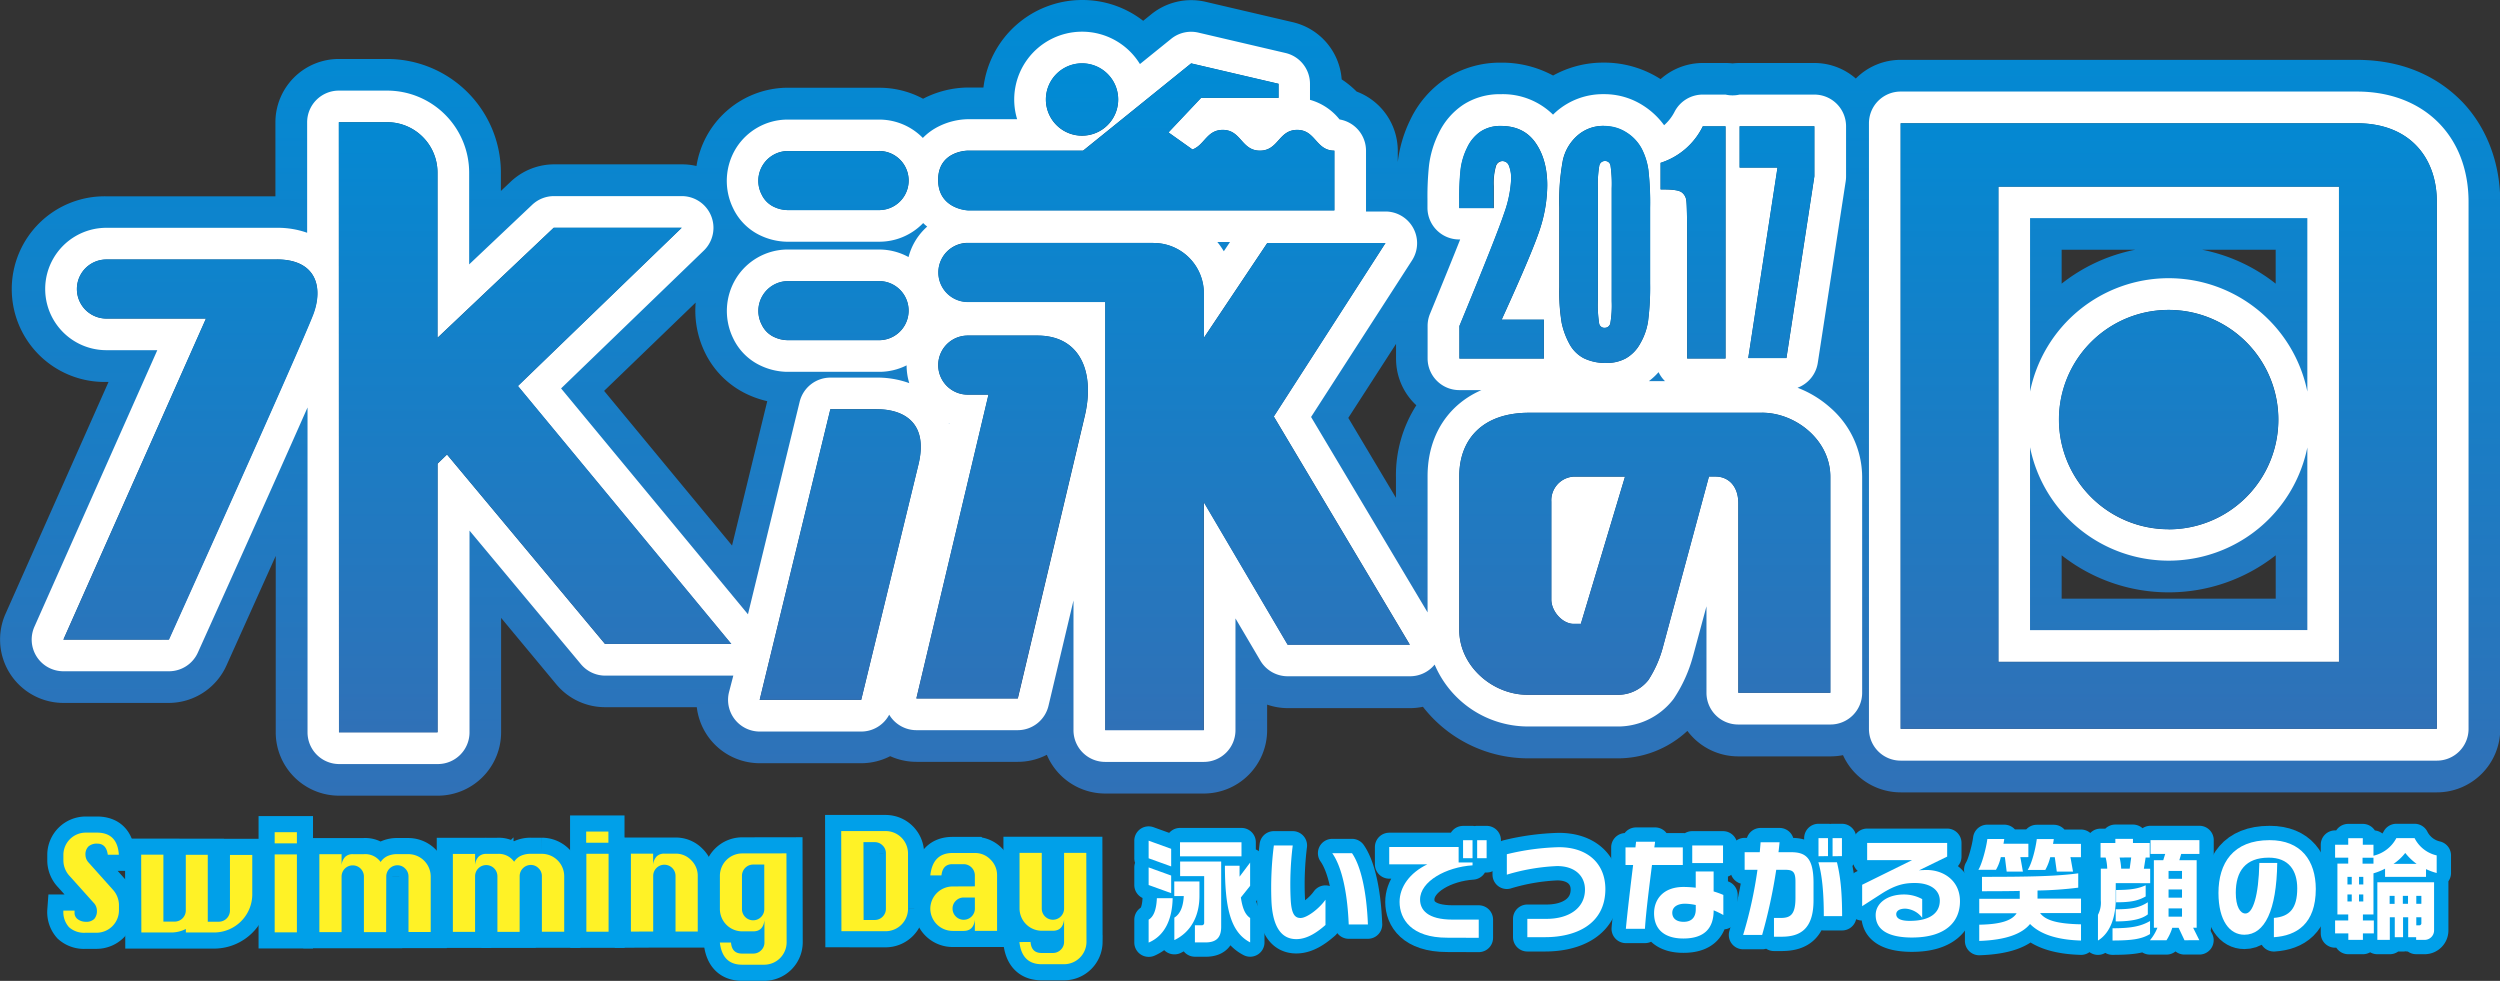 <svg xmlns="http://www.w3.org/2000/svg" xmlns:xlink="http://www.w3.org/1999/xlink" viewBox="0 0 709.93 278.54"><rect x="0" y="0" width="709.93" height="278.54" fill="#333333" stroke="none"/><defs><style>.cls-1{fill:url(#新規グラデーションスウォッチ_2);}.cls-2{fill:#fff;}.cls-3{fill:url(#新規グラデーションスウォッチ_2-2);}.cls-4,.cls-6{fill:none;stroke:#00a0e9;}.cls-4{stroke-width:9.15px;}.cls-5{fill:#fff226;}.cls-6{stroke-linecap:round;stroke-linejoin:round;stroke-width:8.14px;}</style><linearGradient id="新規グラデーションスウォッチ_2" x1="354.96" y1="225.93" x2="354.96" gradientUnits="userSpaceOnUse"><stop offset="0" stop-color="#3071b7"/><stop offset="1" stop-color="#008bd5"/></linearGradient><linearGradient id="新規グラデーションスウォッチ_2-2" x1="354.96" y1="207.96" x2="354.96" y2="17.96" xlink:href="#新規グラデーションスウォッチ_2"/></defs><title>logo01</title><g id="レイヤー_2" data-name="レイヤー 2"><g id="logo"><path class="cls-1" d="M307.27,18a10.27,10.27,0,1,1,0,20.54h0a10.27,10.27,0,1,1,0-20.54h0m31,0,24.8,5.79v4h-22l-9.26,9.81,6.81,4.84c3.42-1.24,4.07-5.55,8.6-5.56h0c5.28,0,5.28,5.89,10.56,5.89h0c5.28,0,5.28-5.89,10.57-5.89h0c5.28,0,5.29,5.89,10.57,5.89h0V59.72l-104.1,0s-8.42-.33-8.42-8.64,8.42-8.31,8.42-8.31h32.74L338.25,18M109.94,34.7A14.3,14.3,0,0,1,124.24,49V95.92l33-31.25h36.35l-46.55,44.95,60.59,73.24H171.8l-44.86-53.78-2.68,2.59,0,76.29h-28L96.22,34.7h13.72M669.26,35C684.44,35,692,44.91,692,57.34V206.95H539.73V35H669.26M567.49,187.92H664.2V53H567.49v135m-112-152.16a11.48,11.48,0,0,1,6.43,1.86,12.22,12.22,0,0,1,4.25,4.54,18.94,18.94,0,0,1,1.91,6,81.44,81.44,0,0,1,.5,10.73V80.56A75.19,75.19,0,0,1,468,91.29a18.08,18.08,0,0,1-2.24,6.29,10.64,10.64,0,0,1-4.11,4.21,11.27,11.27,0,0,1-5.38,1.28h0a14.12,14.12,0,0,1-6.51-1.34,9.81,9.81,0,0,1-4.14-4.18,21.68,21.68,0,0,1-2.19-6,54.67,54.67,0,0,1-.65-10V58.94a63.36,63.36,0,0,1,1-13.37A13.08,13.08,0,0,1,448,38.44a11.07,11.07,0,0,1,7.5-2.69h0m.2,57.34h0a1.59,1.59,0,0,0,1.6-1.36,29.74,29.74,0,0,0,.38-6.13V53.49a35.59,35.59,0,0,0-.34-6.47,1.53,1.53,0,0,0-1.58-1.3h0a1.61,1.61,0,0,0-1.61,1.38,30.83,30.83,0,0,0-.39,6.39V85.13a34.43,34.43,0,0,0,.37,6.81,1.52,1.52,0,0,0,1.58,1.16M426.2,35.76q6.51,0,9.85,4.78t3.34,12.11a40.65,40.65,0,0,1-1.88,11.77q-1.88,6.21-11.07,26.35h12v11.05h-24V92.59q10.68-25.87,12.69-32a33.28,33.28,0,0,0,2-9.59,9.73,9.73,0,0,0-.61-3.94,2,2,0,0,0-1.85-1.3h0a2,2,0,0,0-1.85,1.44,17.33,17.33,0,0,0-.61,5.73v6.17h-9.79V56.71a75.84,75.84,0,0,1,.38-8.59,19.27,19.27,0,0,1,1.86-6.19,11.24,11.24,0,0,1,3.87-4.61,10.17,10.17,0,0,1,5.71-1.56h0m89,.1V50.08l-7.93,51.6H496.45l8.31-54.09H494V35.86h21.22m-25.21,0,0,65.95H479.1V67.06c0-5-.08-9.15-.25-10.17a3.33,3.33,0,0,0-1.34-2.3q-1.09-.78-4.87-.78h-1.09V46.25a20.16,20.16,0,0,0,12-10.38H490m-240.35,7a8.39,8.39,0,1,1,0,16.78H223.77a9.37,9.37,0,0,1-4-.93,7.26,7.26,0,0,1-3.45-3.44,8.46,8.46,0,0,1,7.46-12.4h25.89M327.54,69a14.3,14.3,0,0,1,14.31,14.29V95.94l18-26.91h33.57l-31.7,49.23,38.63,64.8H365.67l-23.81-40.45,0,64.7h-28l0-121.57h-39a8.39,8.39,0,1,1,0-16.78h52.7m65.92.05h0M78.63,73.67c11,0,13.3,7.72,10.27,15.58-4.08,10.58-41,92.37-41,92.37H18L58.49,90.47H30.23a8.39,8.39,0,1,1,0-16.78l48.4,0h0m171,6.14a8.39,8.39,0,1,1,0,16.78H223.78a9.37,9.37,0,0,1-4-.93,7.26,7.26,0,0,1-3.45-3.44,8.46,8.46,0,0,1,7.46-12.4h25.89M615.85,88a31.15,31.15,0,1,1,0,62.31h0a31.15,31.15,0,1,1,0-62.31h0M294.6,95.29c12.3,0,16.36,10.58,13.45,22.91l-19,80.14H260.22l20.48-86.27h-5.89a8.39,8.39,0,1,1,0-16.78H294.6M248.9,116.2c7.94,0,14.77,4,11.91,15.7l-16.26,66.84H215.72l20.08-82.55h13.1m251.44,1c9.52,0,19.43,7.73,19.43,18.22l0,61.32H493.63s0-48.89,0-53.84-2.92-7.56-6.45-7.56h-1.89l-13.07,48.44a32.55,32.55,0,0,1-4.12,9.33,11,11,0,0,1-9,4.2H433.77c-10,0-19.38-8.22-19.39-18.42V135.29c0-10.5,6.57-18.07,19.82-18.08l66.14,0h0m-38.87,18.15H446.85a6.74,6.74,0,0,0-6.31,7.1v27.8c0,3.37,3.17,6.91,6.37,6.91h2l12.54-41.82M307.27,0h0a28.25,28.25,0,0,0-28,24.85h-4.41a28.42,28.42,0,0,0-12.14,2.89l-.59.3a26.2,26.2,0,0,0-12.43-3.12h-25.9l-.79,0a26.35,26.35,0,0,0-25.23,22.22,18,18,0,0,0-4.08-.47H157.3A18,18,0,0,0,145,51.62l-2.76,2.61V49a32.3,32.3,0,0,0-32.27-32.25H96.21a18,18,0,0,0-18,18v21l-48,0a26.36,26.36,0,1,0,0,52.71h.61L1.55,174.35A18,18,0,0,0,18,199.61h30A18,18,0,0,0,64.3,189c1.45-3.21,7.2-16,14-31.13l0,50.08a18,18,0,0,0,18,18h28a18,18,0,0,0,18-18V175.46L158,194.36a18,18,0,0,0,13.8,6.46h26.07a18,18,0,0,0,17.85,15.91h28.84a17.92,17.92,0,0,0,8.23-2,18,18,0,0,0,7.43,1.61H289a17.92,17.92,0,0,0,8.27-2,18,18,0,0,0,16.56,11h28a18,18,0,0,0,18-18v-7.25a18,18,0,0,0,5.82,1H400.4a18,18,0,0,0,3.67-.38,37.9,37.9,0,0,0,29.71,14.64H459a29,29,0,0,0,20.17-7.8,18,18,0,0,0,14.41,7.24H519.8a18,18,0,0,0,3.56-.35,18,18,0,0,0,16.38,10.57H692a18,18,0,0,0,18-18V57.34c0-10.89-3.73-20.88-10.51-28.12C694.2,23.65,684.74,17,669.26,17H539.73A17.91,17.91,0,0,0,527,22.3a17.9,17.9,0,0,0-11.79-4.41H494a18.16,18.16,0,0,0-2,.11,18,18,0,0,0-2-.11h-6.44a18,18,0,0,0-12,4.58,29.61,29.61,0,0,0-16.11-4.69h0a29.37,29.37,0,0,0-14.42,3.67,30.59,30.59,0,0,0-14.86-3.66h0a28.25,28.25,0,0,0-15.57,4.51A29,29,0,0,0,400.49,34,37.27,37.27,0,0,0,396.93,46l0,.25V42.77A18,18,0,0,0,385.24,26,26,26,0,0,0,381,22.54,18,18,0,0,0,367.14,6.31L342.34.51A18,18,0,0,0,327,4l-2.37,1.91A28.11,28.11,0,0,0,307.27,0ZM625.33,70.92h20.9v9.63a49,49,0,0,0-20.9-9.63Zm-39.88,0h20.91a49,49,0,0,0-20.91,9.63V70.92ZM171.55,111l26-25.08a27.21,27.21,0,0,0,2.55,14,25.25,25.25,0,0,0,12,12,27.83,27.83,0,0,0,5.78,2l-10,41L171.55,111Zm211.34,7.65,13.55-21v4.25a18,18,0,0,0,5.26,12.71l.5.48a36.82,36.82,0,0,0-5.79,20.28v6l-13.52-22.68ZM585.45,170V157.68a49.13,49.13,0,0,0,60.79,0V170Z"/><path class="cls-2" d="M307.27,18a10.27,10.27,0,1,1,0,20.54h0a10.27,10.27,0,1,1,0-20.54h0m31,0,24.8,5.79v4h-22l-9.26,9.81,6.81,4.84c3.42-1.24,4.07-5.55,8.6-5.56h0c5.28,0,5.28,5.89,10.56,5.89h0c5.28,0,5.28-5.89,10.57-5.89h0c5.28,0,5.28,5.89,10.57,5.89h0V59.72l-104.1,0s-8.42-.33-8.42-8.64,8.42-8.31,8.42-8.31h32.74L338.25,18M109.94,34.7A14.3,14.3,0,0,1,124.24,49V95.92l33-31.25h36.35l-46.55,44.95,60.59,73.24H171.8l-44.86-53.78-2.68,2.59,0,76.29h-28L96.22,34.7h13.72M669.26,35C684.44,35,692,44.91,692,57.34V206.95H539.73V35H669.26M567.49,187.92H664.2V53H567.49v135m-112-152.16a11.48,11.48,0,0,1,6.43,1.86,12.22,12.22,0,0,1,4.25,4.54,18.94,18.94,0,0,1,1.91,6,81.44,81.44,0,0,1,.5,10.73V80.56A75.21,75.21,0,0,1,468,91.29a18.08,18.08,0,0,1-2.24,6.29,10.64,10.64,0,0,1-4.11,4.21,11.27,11.27,0,0,1-5.38,1.28h0a14.12,14.12,0,0,1-6.51-1.34,9.81,9.81,0,0,1-4.14-4.18,21.68,21.68,0,0,1-2.19-6,54.68,54.68,0,0,1-.65-10V58.94a63.37,63.37,0,0,1,1-13.37A13.08,13.08,0,0,1,448,38.44a11.07,11.07,0,0,1,7.5-2.69h0m.2,57.34h0a1.59,1.59,0,0,0,1.6-1.36,29.73,29.73,0,0,0,.38-6.13V53.49a35.58,35.58,0,0,0-.34-6.47,1.53,1.53,0,0,0-1.58-1.3h0a1.61,1.61,0,0,0-1.61,1.38,30.83,30.83,0,0,0-.39,6.39V85.13a34.42,34.42,0,0,0,.37,6.81,1.52,1.52,0,0,0,1.58,1.16M426.2,35.76q6.51,0,9.85,4.78t3.34,12.11a40.65,40.65,0,0,1-1.88,11.77q-1.88,6.21-11.07,26.35h12v11.05h-24V92.59q10.68-25.87,12.69-32a33.28,33.28,0,0,0,2-9.59,9.73,9.73,0,0,0-.61-3.94,2,2,0,0,0-1.85-1.3h0a2,2,0,0,0-1.85,1.44,17.33,17.33,0,0,0-.61,5.73v6.17h-9.79V56.71a75.82,75.82,0,0,1,.38-8.59,19.27,19.27,0,0,1,1.86-6.19,11.23,11.23,0,0,1,3.87-4.61,10.17,10.17,0,0,1,5.71-1.56h0m89,.1V50.08l-7.93,51.6H496.45l8.31-54.09H494V35.86h21.22m-25.21,0,0,65.95H479.1V67.06c0-5-.08-9.15-.25-10.17a3.33,3.33,0,0,0-1.34-2.3q-1.09-.78-4.87-.78h-1.09V46.25a20.16,20.16,0,0,0,12-10.38H490m-240.35,7a8.39,8.39,0,1,1,0,16.78H223.77a9.37,9.37,0,0,1-4-.93,7.26,7.26,0,0,1-3.45-3.44,8.46,8.46,0,0,1,7.46-12.4h25.89M327.54,69a14.3,14.3,0,0,1,14.31,14.29V95.94l18-26.91h33.57l-31.7,49.23,38.63,64.8H365.67l-23.8-40.45,0,64.7h-28l0-121.57h-39a8.39,8.39,0,1,1,0-16.78h52.7m65.92.05h0M78.63,73.67c11,0,13.3,7.72,10.27,15.58-4.08,10.58-41,92.37-41,92.37H18L58.49,90.47H30.23a8.39,8.39,0,1,1,0-16.78l48.4,0h0m171,6.14a8.39,8.39,0,1,1,0,16.78H223.78a9.37,9.37,0,0,1-4-.93,7.26,7.26,0,0,1-3.45-3.44,8.46,8.46,0,0,1,7.46-12.4h25.89M615.85,88a31.15,31.15,0,1,1,0,62.31h0a31.15,31.15,0,1,1,0-62.31h0M294.6,95.29c12.3,0,16.36,10.58,13.45,22.91l-19,80.14H260.22l20.48-86.27h-5.89a8.39,8.39,0,1,1,0-16.78H294.6M248.9,116.2c7.94,0,14.77,4,11.92,15.7l-16.26,66.84H215.72l20.08-82.55h13.1m251.44,1c9.52,0,19.43,7.73,19.43,18.22l0,61.32H493.63s0-48.89,0-53.84-2.92-7.56-6.45-7.56h-1.89l-13.07,48.44a32.55,32.55,0,0,1-4.12,9.33,11,11,0,0,1-9,4.2H433.77c-10,0-19.38-8.22-19.39-18.42V135.29c0-10.5,6.56-18.07,19.82-18.08l66.14,0h0m-38.87,18.15H446.85a6.74,6.74,0,0,0-6.31,7.1v27.8c0,3.37,3.17,6.91,6.37,6.91h2l12.54-41.82M307.27,9h0a19.26,19.26,0,0,0-18.43,24.85h-14a19.41,19.41,0,0,0-8.18,2,16.67,16.67,0,0,0-4.6,3.32,17.33,17.33,0,0,0-12.39-5.21H223.31A17.3,17.3,0,0,0,209.07,42a17.71,17.71,0,0,0-.89,17.13,16.24,16.24,0,0,0,7.74,7.73,18.31,18.31,0,0,0,7.42,1.78h26.32a17.27,17.27,0,0,0,12.29-5.09l.21-.21q.55.56,1.14,1-.38.34-.74.7A17.27,17.27,0,0,0,258,73a17.28,17.28,0,0,0-8.36-2.14H223.31a17.3,17.3,0,0,0-14.22,8.08,17.71,17.71,0,0,0-.89,17.13,16.24,16.24,0,0,0,7.74,7.73,18.31,18.31,0,0,0,7.5,1.79h26.24a17.28,17.28,0,0,0,7.77-1.84,17.31,17.31,0,0,0,.76,5.05,26.54,26.54,0,0,0-9.3-1.57H235.8a9,9,0,0,0-8.72,6.86l-14.68,60.35-53.07-64.14,40.56-39.17a9,9,0,0,0-6.24-15.44H157.3a9,9,0,0,0-6.17,2.46l-17.9,16.93V49a23.31,23.31,0,0,0-23.29-23.27H96.22a9,9,0,0,0-9,9V66.1a25,25,0,0,0-8.61-1.41h0l-48.4,0a17.37,17.37,0,1,0,0,34.75H44.67L9.76,178A9,9,0,0,0,18,190.62h30a9,9,0,0,0,8.18-5.29c1.07-2.37,19.2-42.56,31.15-69.62l0,92.26a9,9,0,0,0,9,9h28a9,9,0,0,0,9-9l0-57.29,31.65,37.95a9,9,0,0,0,6.9,3.23h36.36L207,196.63a9,9,0,0,0,8.73,11.11h28.84a9,9,0,0,0,7.94-4.79,9,9,0,0,0,7.72,4.4H289a9,9,0,0,0,8.74-6.91l7.1-29.92v36.84a9,9,0,0,0,9,9h28a9,9,0,0,0,9-9V175.61l7.07,12a9,9,0,0,0,7.74,4.43H400.4a9,9,0,0,0,7-3.32,28.81,28.81,0,0,0,26.41,17.58H459a19.87,19.87,0,0,0,16.06-7.58l.26-.35a40.55,40.55,0,0,0,5.43-12l.08-.26,3.76-13.94v24.57a9,9,0,0,0,9,9H519.8a9,9,0,0,0,9-9l0-61.32a26.22,26.22,0,0,0-9.18-19.77,30,30,0,0,0-9.17-5.54,9,9,0,0,0,5.75-7.06l7.93-51.6a9,9,0,0,0,.1-1.37V35.86a9,9,0,0,0-9-9H494a9,9,0,0,1-4,0h-6.44a9,9,0,0,0-8,4.82,12.91,12.91,0,0,1-3,3.88,21.71,21.71,0,0,0-5.8-5.49,20.36,20.36,0,0,0-11.35-3.33h0a20.12,20.12,0,0,0-13.39,4.88q-.53.46-1,.94a20.34,20.34,0,0,0-14.87-5.81h0a19,19,0,0,0-10.64,3,20.12,20.12,0,0,0-7,8.17,28.32,28.32,0,0,0-2.71,9.06,83.48,83.48,0,0,0-.44,9.66v2.36a9,9,0,0,0,9,9h.29c-1.91,4.81-4.65,11.59-8.57,21.11a9,9,0,0,0-.68,3.42v9.25a9,9,0,0,0,9,9h6.3a25.36,25.36,0,0,0-7.65,5.07c-5,4.87-7.66,11.59-7.66,19.42v38.63l-33.08-55.49L400.9,74.06a9,9,0,0,0-7.42-14h-5.57q0-.16,0-.32V42.78a9,9,0,0,0-7.51-8.86l-.07-.08A16.33,16.33,0,0,0,372,28.35q0-.28,0-.56v-4a9,9,0,0,0-6.94-8.74L340.3,9.26A9,9,0,0,0,332.61,11l-8.9,7.19A19.27,19.27,0,0,0,307.27,9ZM345.7,68.72h3.59l-1.76,2.63a23.4,23.4,0,0,0-1.83-2.62Zm122.54,39.51a18.83,18.83,0,0,0,2.75-2.55,9,9,0,0,0,1.82,2.55ZM269.5,120.41l-.06-.2.1,0,0,.17ZM669.26,26H539.73a9,9,0,0,0-9,9v172a9,9,0,0,0,9,9H692a9,9,0,0,0,9-9V57.34c0-18.75-12.73-31.34-31.69-31.34ZM576.47,61.94h78.75v49.25A40.22,40.22,0,0,0,615.85,79h0a40.18,40.18,0,0,0-39.37,32.19V61.94Zm0,117V127a40.18,40.18,0,0,0,78.75.07v51.85Z"/><path class="cls-3" d="M147.11,109.61l60.59,73.24H171.8l-44.86-53.78-2.68,2.59,0,76.29h-28L96.22,34.7h13.71A14.3,14.3,0,0,1,124.24,49l0,46.94,33-31.25h36.35ZM78.62,73.68l-48.4,0a8.39,8.39,0,1,0,0,16.78H58.49L18,181.64h30s36.9-81.79,41-92.37C91.93,81.39,89.64,73.67,78.62,73.68ZM393.46,69H359.89l-18,26.91V83.26A14.3,14.3,0,0,0,327.53,69H274.84a8.39,8.39,0,1,0,0,16.78h39l0,121.57h28l0-64.7,23.8,40.45h34.72l-38.63-64.8ZM219.75,58.74a9.36,9.36,0,0,0,4,.93h25.89a8.39,8.39,0,1,0,0-16.78H223.76a8.46,8.46,0,0,0-7.46,12.4A7.26,7.26,0,0,0,219.75,58.74Zm0,36.92a9.37,9.37,0,0,0,4,.93h25.89a8.39,8.39,0,1,0,0-16.78H223.78a8.46,8.46,0,0,0-7.46,12.4A7.26,7.26,0,0,0,219.76,95.67ZM248.9,116.2H235.8l-20.08,82.55h28.84l16.26-66.84C263.67,120.16,256.84,116.2,248.9,116.2Zm45.69-20.91H274.82a8.39,8.39,0,1,0,0,16.78h5.88l-20.48,86.27H289l19-80.14C311,105.87,306.9,95.29,294.59,95.29Zm225.18,40.12,0,61.32H493.63s0-48.89,0-53.84-2.92-7.56-6.45-7.56h-1.88l-13.07,48.44a32.55,32.55,0,0,1-4.12,9.33,11,11,0,0,1-9,4.2H433.78c-10,0-19.39-8.21-19.39-18.42V135.29c0-10.5,6.57-18.07,19.82-18.08l66.14,0C509.86,117.19,519.77,124.92,519.77,135.41Zm-58.3-.07H446.85a6.74,6.74,0,0,0-6.31,7.1v27.8c0,3.37,3.17,6.92,6.37,6.91h2Zm-18-43.79a54.67,54.67,0,0,1-.65-10V58.94a63.36,63.36,0,0,1,1-13.37A13.08,13.08,0,0,1,448,38.44a11.07,11.07,0,0,1,7.5-2.69,11.48,11.48,0,0,1,6.44,1.86,12.22,12.22,0,0,1,4.25,4.54,18.94,18.94,0,0,1,1.91,6,81.44,81.44,0,0,1,.5,10.73V80.56A75.21,75.21,0,0,1,468,91.29a18.08,18.08,0,0,1-2.24,6.29,10.64,10.64,0,0,1-4.11,4.21,11.28,11.28,0,0,1-5.38,1.28,14.13,14.13,0,0,1-6.52-1.34,9.81,9.81,0,0,1-4.14-4.18A21.68,21.68,0,0,1,443.46,91.55Zm10.28-6.43a34.43,34.43,0,0,0,.37,6.81,1.52,1.52,0,0,0,1.58,1.16,1.59,1.59,0,0,0,1.6-1.36,29.73,29.73,0,0,0,.38-6.13V53.49a35.59,35.59,0,0,0-.34-6.47,1.53,1.53,0,0,0-1.58-1.3,1.61,1.61,0,0,0-1.61,1.38,30.84,30.84,0,0,0-.39,6.39Zm23.77-30.54a3.33,3.33,0,0,1,1.34,2.3c.16,1,.24,5.15.25,10.17v34.75H490l0-65.95h-6.44a20.16,20.16,0,0,1-12,10.38v7.56h1.08Q476.41,53.81,477.51,54.59Zm-63.1,38v9.25h24V90.78h-12q9.19-20.14,11.07-26.35a40.65,40.65,0,0,0,1.88-11.77q0-7.33-3.34-12.11t-9.86-4.78a10.17,10.17,0,0,0-5.71,1.56,11.23,11.23,0,0,0-3.87,4.61,19.27,19.27,0,0,0-1.86,6.19,75.81,75.81,0,0,0-.38,8.59v2.36h9.79V52.9a17.33,17.33,0,0,1,.61-5.73,1.94,1.94,0,0,1,3.71-.14A9.73,9.73,0,0,1,429.1,51a33.28,33.28,0,0,1-2,9.59Q425.08,66.72,414.41,92.59ZM307.28,38.51A10.27,10.27,0,1,0,297,28.24,10.28,10.28,0,0,0,307.28,38.51ZM274.84,59.76l104.1,0V42.78c-5.28,0-5.29-5.89-10.57-5.89s-5.28,5.89-10.57,5.89-5.28-5.89-10.56-5.89c-4.53,0-5.18,4.32-8.6,5.56l-6.81-4.84,9.26-9.81h22v-4L338.25,18,307.57,42.8H274.83s-8.42,0-8.42,8.31S274.84,59.76,274.84,59.76ZM692,57.34V206.95H539.73V35H669.26C684.44,35,692,44.91,692,57.34ZM664.2,53H567.49v135H664.2Zm-48.34,97.32a31.15,31.15,0,1,0-31.19-31.14A31.17,31.17,0,0,0,615.86,150.27ZM515.22,35.86V50.08l-7.93,51.6H496.45l8.31-54.09H494V35.86Z"/><path class="cls-2" d="M33.75,242.73H30.61q-.42-3.17-3-3.16a3.51,3.51,0,0,0-2.5.81,3.13,3.13,0,0,0-.84,2.39,3.27,3.27,0,0,0,.94,2.22l6.71,7.51a6.59,6.59,0,0,1,1.86,4.45v1.6a6.36,6.36,0,0,1-6.3,6.32H24.32a6.41,6.41,0,0,1-4.73-1.58A6.41,6.41,0,0,1,18,258.58h3.17c0,.22,0,.39,0,.52a2.2,2.2,0,0,0,1,2,3.82,3.82,0,0,0,2.18.66,3.15,3.15,0,0,0,2.43-.82,3.41,3.41,0,0,0,.74-2.37,3.24,3.24,0,0,0-.94-2.22l-6.71-7.48A6.55,6.55,0,0,1,18,244.36v-1.6a6.35,6.35,0,0,1,6.3-6.32h3.17Q33.35,236.42,33.75,242.73Z"/><path class="cls-2" d="M40.09,242.71H46.4l0,19H49.6a3.17,3.17,0,0,0,3.16-3.15l0-15.82H59l0,19h3.17a3.17,3.17,0,0,0,3.13-3.15l0-15.82h6.34l0,11.33A10.87,10.87,0,0,1,60.94,264.8l-8.16,0v-1a9.15,9.15,0,0,1-4.48,1l-8.16,0Z"/><path class="cls-2" d="M78,239.49v-3.17h6.31v3.17ZM78,264.76l0-22.13h6.31l0,22.13Z"/><path class="cls-2" d="M109.65,264.7h-6.31l0-15.79a3.17,3.17,0,0,0-6.34,0l0,15.79H90.69l0-22.13H97v3.17a3.91,3.91,0,0,1,1-2.39,3,3,0,0,1,2.18-.79h3.17a5.34,5.34,0,0,1,4.74,2.23,4.6,4.6,0,0,1,1.92-1.68,6.59,6.59,0,0,1,2.81-.56h3.14a6.37,6.37,0,0,1,6.35,6.33l0,15.79H116l0-15.79a3.06,3.06,0,0,0-.94-2.23,3,3,0,0,0-2.21-.94,3.19,3.19,0,0,0-3.16,3.18Z"/><path class="cls-2" d="M147.56,264.62h-6.31l0-15.79a3.17,3.17,0,0,0-6.34,0l0,15.79H128.6l0-22.13h6.31v3.17a3.91,3.91,0,0,1,1-2.39,3,3,0,0,1,2.18-.79h3.17a5.34,5.34,0,0,1,4.74,2.23,4.61,4.61,0,0,1,1.92-1.69,6.57,6.57,0,0,1,2.81-.56h3.14a6.37,6.37,0,0,1,6.35,6.33l0,15.79h-6.34l0-15.79a3.06,3.06,0,0,0-.94-2.23,3,3,0,0,0-2.21-.94,3.19,3.19,0,0,0-3.16,3.18Z"/><path class="cls-2" d="M166.46,239.31v-3.17h6.31v3.17Zm.05,25.27,0-22.13h6.31l0,22.13Z"/><path class="cls-2" d="M179.16,264.55l0-22.13h6.31v3.17a3.91,3.91,0,0,1,1-2.39,3,3,0,0,1,2.18-.79h3.17a6,6,0,0,1,4.45,1.86,6.12,6.12,0,0,1,1.87,4.46l0,15.79h-6.31l0-15.79a3.17,3.17,0,0,0-6.34,0l0,15.79Z"/><path class="cls-2" d="M223.33,242.33l.05,25.3a6.38,6.38,0,0,1-6.3,6.32h-6.34q-5.58,0-6.32-6.29h3.17q.23,3.14,3.15,3.13h3.17a3.07,3.07,0,0,0,2.23-.93,3,3,0,0,0,.94-2.22V261.3q-.36,3.17-3.16,3.18h-3.17a6.35,6.35,0,0,1-6.32-6.3l0-9.48a6.36,6.36,0,0,1,6.3-6.35Zm-6.3,3.18h-3.17a3.19,3.19,0,0,0-3.16,3.18l0,9.48a3.17,3.17,0,0,0,6.34,0Z"/><path class="cls-2" d="M238.94,264.43,238.88,236l12.65,0a6.36,6.36,0,0,1,6.32,6.3l0,15.82a6.37,6.37,0,0,1-6.3,6.32Zm6.3-3.18h3.17a3.17,3.17,0,0,0,3.16-3.15l0-15.82a3,3,0,0,0-.95-2.21,3.07,3.07,0,0,0-2.23-.92H245.2Z"/><path class="cls-2" d="M276.83,251.7v-3.14a3.2,3.2,0,0,0-3.18-3.16h-3.17q-2.8,0-3.13,3.18h-3.17q.71-6.34,6.3-6.35h6.34a6,6,0,0,1,4.45,1.86,6.12,6.12,0,0,1,1.87,4.46l0,15.79h-6.31v-3.17q-.36,3.17-3.16,3.18h-3.17a6.35,6.35,0,0,1-6.32-6.3v0a6.36,6.36,0,0,1,6.3-6.32Zm0,3.17h-3.17a3.06,3.06,0,0,0-2.23.93,3,3,0,0,0-.93,2.22v0a3.17,3.17,0,0,0,6.34,0Z"/><path class="cls-2" d="M292.65,267.49q.23,3.14,3.15,3.13H299a3.07,3.07,0,0,0,2.23-.93,3,3,0,0,0,.94-2.22v-6.34q-.36,3.17-3.16,3.18h-3.17a6.35,6.35,0,0,1-6.32-6.3l0-15.82h6.31l0,15.82a3.17,3.17,0,0,0,6.34,0l0-15.82h6.31l.05,25.3a6.38,6.38,0,0,1-6.29,6.32H295.8q-5.58,0-6.32-6.29Z"/><path class="cls-4" d="M33.75,242.73H30.61q-.42-3.17-3-3.16a3.51,3.51,0,0,0-2.5.81,3.13,3.13,0,0,0-.84,2.39,3.27,3.27,0,0,0,.94,2.22l6.71,7.51a6.59,6.59,0,0,1,1.86,4.45v1.6a6.36,6.36,0,0,1-6.3,6.32H24.32a6.41,6.41,0,0,1-4.73-1.58A6.41,6.41,0,0,1,18,258.58h3.17c0,.22,0,.39,0,.52a2.2,2.2,0,0,0,1,2,3.82,3.82,0,0,0,2.18.66,3.15,3.15,0,0,0,2.43-.82,3.41,3.41,0,0,0,.74-2.37,3.24,3.24,0,0,0-.94-2.22l-6.71-7.48A6.55,6.55,0,0,1,18,244.36v-1.6a6.35,6.35,0,0,1,6.3-6.32h3.17Q33.35,236.42,33.75,242.73Z"/><path class="cls-4" d="M40.09,242.71H46.4l0,19H49.6a3.17,3.17,0,0,0,3.16-3.15l0-15.82H59l0,19h3.17a3.17,3.17,0,0,0,3.13-3.15l0-15.82h6.34l0,11.33A10.87,10.87,0,0,1,60.94,264.8l-8.16,0v-1a9.15,9.15,0,0,1-4.48,1l-8.16,0Z"/><path class="cls-4" d="M78,239.49v-3.17h6.31v3.17ZM78,264.76l0-22.13h6.31l0,22.13Z"/><path class="cls-4" d="M109.65,264.7h-6.31l0-15.79a3.17,3.17,0,0,0-6.34,0l0,15.79H90.69l0-22.13H97v3.17a3.91,3.91,0,0,1,1-2.39,3,3,0,0,1,2.18-.79h3.17a5.34,5.34,0,0,1,4.74,2.23,4.6,4.6,0,0,1,1.92-1.68,6.59,6.59,0,0,1,2.81-.56h3.14a6.37,6.37,0,0,1,6.35,6.33l0,15.79H116l0-15.79a3.06,3.06,0,0,0-.94-2.23,3,3,0,0,0-2.21-.94,3.19,3.19,0,0,0-3.16,3.18Z"/><path class="cls-4" d="M147.56,264.62h-6.31l0-15.79a3.17,3.17,0,0,0-6.34,0l0,15.79H128.6l0-22.13h6.31v3.17a3.91,3.91,0,0,1,1-2.39,3,3,0,0,1,2.18-.79h3.17a5.34,5.34,0,0,1,4.74,2.23,4.61,4.61,0,0,1,1.92-1.69,6.57,6.57,0,0,1,2.81-.56h3.14a6.37,6.37,0,0,1,6.35,6.33l0,15.79h-6.34l0-15.79a3.06,3.06,0,0,0-.94-2.23,3,3,0,0,0-2.21-.94,3.19,3.19,0,0,0-3.16,3.18Z"/><path class="cls-4" d="M166.46,239.31v-3.17h6.31v3.17Zm.05,25.27,0-22.13h6.31l0,22.13Z"/><path class="cls-4" d="M179.16,264.55l0-22.13h6.31v3.17a3.91,3.91,0,0,1,1-2.39,3,3,0,0,1,2.18-.79h3.17a6,6,0,0,1,4.45,1.86,6.12,6.12,0,0,1,1.87,4.46l0,15.79h-6.31l0-15.79a3.17,3.17,0,0,0-6.34,0l0,15.79Z"/><path class="cls-4" d="M223.33,242.33l.05,25.3a6.38,6.38,0,0,1-6.3,6.32h-6.34q-5.58,0-6.32-6.29h3.17q.23,3.14,3.15,3.13h3.17a3.07,3.07,0,0,0,2.23-.93,3,3,0,0,0,.94-2.22V261.3q-.36,3.17-3.16,3.18h-3.17a6.35,6.35,0,0,1-6.32-6.3l0-9.48a6.36,6.36,0,0,1,6.3-6.35Zm-6.3,3.18h-3.17a3.19,3.19,0,0,0-3.16,3.18l0,9.48a3.17,3.17,0,0,0,6.34,0Z"/><path class="cls-4" d="M238.94,264.43,238.88,236l12.65,0a6.36,6.36,0,0,1,6.32,6.3l0,15.82a6.37,6.37,0,0,1-6.3,6.32Zm6.3-3.18h3.17a3.17,3.17,0,0,0,3.16-3.15l0-15.82a3,3,0,0,0-.95-2.21,3.07,3.07,0,0,0-2.23-.92H245.2Z"/><path class="cls-4" d="M276.83,251.7v-3.14a3.2,3.2,0,0,0-3.18-3.16h-3.17q-2.8,0-3.13,3.18h-3.17q.71-6.34,6.3-6.35h6.34a6,6,0,0,1,4.45,1.86,6.12,6.12,0,0,1,1.87,4.46l0,15.79h-6.31v-3.17q-.36,3.17-3.16,3.18h-3.17a6.35,6.35,0,0,1-6.32-6.3v0a6.36,6.36,0,0,1,6.3-6.32Zm0,3.17h-3.17a3.06,3.06,0,0,0-2.23.93,3,3,0,0,0-.93,2.22v0a3.17,3.17,0,0,0,6.34,0Z"/><path class="cls-4" d="M292.65,267.49q.23,3.14,3.15,3.13H299a3.07,3.07,0,0,0,2.23-.93,3,3,0,0,0,.94-2.22v-6.34q-.36,3.17-3.16,3.18h-3.17a6.35,6.35,0,0,1-6.32-6.3l0-15.82h6.31l0,15.82a3.17,3.17,0,0,0,6.34,0l0-15.82h6.31l.05,25.3a6.38,6.38,0,0,1-6.29,6.32H295.8q-5.58,0-6.32-6.29Z"/><path class="cls-5" d="M33.75,242.73H30.61q-.42-3.17-3-3.16a3.51,3.51,0,0,0-2.5.81,3.13,3.13,0,0,0-.84,2.39,3.27,3.27,0,0,0,.94,2.22l6.71,7.51a6.59,6.59,0,0,1,1.86,4.45v1.6a6.36,6.36,0,0,1-6.3,6.32H24.32a6.41,6.41,0,0,1-4.73-1.58A6.41,6.41,0,0,1,18,258.58h3.17c0,.22,0,.39,0,.52a2.2,2.2,0,0,0,1,2,3.82,3.82,0,0,0,2.18.66,3.15,3.15,0,0,0,2.43-.82,3.41,3.41,0,0,0,.74-2.37,3.24,3.24,0,0,0-.94-2.22l-6.71-7.48A6.55,6.55,0,0,1,18,244.36v-1.6a6.35,6.35,0,0,1,6.3-6.32h3.17Q33.35,236.42,33.75,242.73Z"/><path class="cls-5" d="M40.09,242.71H46.4l0,19H49.6a3.17,3.17,0,0,0,3.16-3.15l0-15.82H59l0,19h3.17a3.17,3.17,0,0,0,3.13-3.15l0-15.82h6.34l0,11.33A10.87,10.87,0,0,1,60.94,264.8l-8.16,0v-1a9.15,9.15,0,0,1-4.48,1l-8.16,0Z"/><path class="cls-5" d="M78,239.49v-3.17h6.31v3.17ZM78,264.76l0-22.13h6.31l0,22.13Z"/><path class="cls-5" d="M109.65,264.7h-6.31l0-15.79a3.17,3.17,0,0,0-6.34,0l0,15.79H90.69l0-22.13H97v3.17a3.91,3.91,0,0,1,1-2.39,3,3,0,0,1,2.18-.79h3.17a5.34,5.34,0,0,1,4.74,2.23,4.6,4.6,0,0,1,1.92-1.68,6.59,6.59,0,0,1,2.81-.56h3.14a6.37,6.37,0,0,1,6.35,6.33l0,15.79H116l0-15.79a3.06,3.06,0,0,0-.94-2.23,3,3,0,0,0-2.21-.94,3.19,3.19,0,0,0-3.16,3.18Z"/><path class="cls-5" d="M147.56,264.62h-6.31l0-15.79a3.17,3.17,0,0,0-6.34,0l0,15.79H128.6l0-22.13h6.31v3.17a3.91,3.91,0,0,1,1-2.39,3,3,0,0,1,2.18-.79h3.17a5.34,5.34,0,0,1,4.74,2.23,4.61,4.61,0,0,1,1.92-1.69,6.57,6.57,0,0,1,2.81-.56h3.14a6.37,6.37,0,0,1,6.35,6.33l0,15.79h-6.34l0-15.79a3.06,3.06,0,0,0-.94-2.23,3,3,0,0,0-2.21-.94,3.19,3.19,0,0,0-3.16,3.18Z"/><path class="cls-5" d="M166.46,239.31v-3.17h6.31v3.17Zm.05,25.27,0-22.13h6.31l0,22.13Z"/><path class="cls-5" d="M179.16,264.55l0-22.13h6.31v3.17a3.91,3.91,0,0,1,1-2.39,3,3,0,0,1,2.18-.79h3.17a6,6,0,0,1,4.45,1.86,6.12,6.12,0,0,1,1.87,4.46l0,15.79h-6.31l0-15.79a3.17,3.17,0,0,0-6.34,0l0,15.79Z"/><path class="cls-5" d="M223.33,242.33l.05,25.3a6.38,6.38,0,0,1-6.3,6.32h-6.34q-5.58,0-6.32-6.29h3.17q.23,3.14,3.15,3.13h3.17a3.07,3.07,0,0,0,2.23-.93,3,3,0,0,0,.94-2.22V261.3q-.36,3.17-3.16,3.18h-3.17a6.35,6.35,0,0,1-6.32-6.3l0-9.48a6.36,6.36,0,0,1,6.3-6.35Zm-6.3,3.18h-3.17a3.19,3.19,0,0,0-3.16,3.18l0,9.48a3.17,3.17,0,0,0,6.34,0Z"/><path class="cls-5" d="M238.94,264.43,238.88,236l12.65,0a6.36,6.36,0,0,1,6.32,6.3l0,15.82a6.37,6.37,0,0,1-6.3,6.32Zm6.3-3.18h3.17a3.17,3.17,0,0,0,3.16-3.15l0-15.82a3,3,0,0,0-.95-2.21,3.07,3.07,0,0,0-2.23-.92H245.2Z"/><path class="cls-5" d="M276.83,251.7v-3.14a3.2,3.2,0,0,0-3.18-3.16h-3.17q-2.8,0-3.13,3.18h-3.17q.71-6.34,6.3-6.35h6.34a6,6,0,0,1,4.45,1.86,6.12,6.12,0,0,1,1.87,4.46l0,15.79h-6.31v-3.17q-.36,3.17-3.16,3.18h-3.17a6.35,6.35,0,0,1-6.32-6.3v0a6.36,6.36,0,0,1,6.3-6.32Zm0,3.17h-3.17a3.06,3.06,0,0,0-2.23.93,3,3,0,0,0-.93,2.22v0a3.17,3.17,0,0,0,6.34,0Z"/><path class="cls-5" d="M292.65,267.49q.23,3.14,3.15,3.13H299a3.07,3.07,0,0,0,2.23-.93,3,3,0,0,0,.94-2.22v-6.34q-.36,3.17-3.16,3.18h-3.17a6.35,6.35,0,0,1-6.32-6.3l0-15.82h6.31l0,15.82a3.17,3.17,0,0,0,6.34,0l0-15.82h6.31l.05,25.3a6.38,6.38,0,0,1-6.29,6.32H295.8q-5.58,0-6.32-6.29Z"/><path class="cls-2" d="M326.18,243.73v-5l6.4,2.31v5Zm0,7.59v-5l6.4,2.31v5Zm0,16.33v-6.49c1.38-.82,2.19-2.7,2.34-6.09H333C332.89,260.87,330.9,265.63,326.23,267.65Zm7.3-.71v-6.36c1.75-1.07,2.53-3.26,2.68-6.12h-2.7v-4.14h7.15v3.89C340.66,260.35,338,264.77,333.53,266.94Zm1.61-23.76v-4l17.46,0v4Zm7.23,24.43h-3v-4.86h1.94a.65.65,0,0,0,.69-.66l0-13.29h-6.83v-4.14l11.66,0,0,18.21C346.85,265.85,345.79,267.61,342.37,267.62Zm5.47-21.76H352c0,1.13,0,2.16,0,3.1l3-4v6.61l-2.63,3.3c.48,3.2,1.26,4.89,2.64,5.82v6.93C349.23,264.62,347.87,257.32,347.84,245.85Z"/><path class="cls-2" d="M368.41,266.68c-5.26.2-7.09-4.75-7.36-10.89a95.13,95.13,0,0,1,.69-15.7h5.36a89.27,89.27,0,0,0-.59,15.17c.2,4.23,1.14,5.48,2.89,5.42s5.17-2.58,7-5.19v7.18C374.14,264.67,371.36,266.58,368.41,266.68ZM383,262.52c-.4-9.84-2.17-16.7-4.68-20.24h5.61c2.39,3.44,4.13,10.4,4.52,20.24Z"/><path class="cls-2" d="M410.94,266.28c-10.12,0-13.49-5.24-13.5-10.16,0-4.23,2.87-8.25,7.87-10.67l-10.81,0v-4.92l19.71,0v4.39h3.95v.81c-7.49.49-14.91,4.55-14.9,9.72,0,2.82,2,5.7,9.26,5.69l7.4,0v5.17Zm4.53-22.58V238.6h2.69v5.11Zm4,0v-5.11h2.69v5.11Z"/><path class="cls-2" d="M438.89,266.13h-5.17v-5.2h5.45c6.39,0,10.93-3.06,10.92-8.33,0-3.73-2.71-6.67-7.94-6.66a57.61,57.61,0,0,0-14.25,2.44v-5.8a69,69,0,0,1,14.79-2c8.12,0,13.17,4.61,13.19,11.88C455.87,262.65,447.25,266.11,438.89,266.13Z"/><path class="cls-2" d="M469.12,245.63c-.8,6.3-1.73,13.61-2,18.12H461.7c.43-4.64,1.29-11.88,2.06-18.12H461.6v-5h2.82q.09-.85.18-1.6H470c-.06.5-.12,1-.22,1.6l8.09,0v5Zm17.51,12.88c0,5.08-2.62,8-8.6,8-5.33,0-8.31-2.55-8.32-7.16,0-3.89,2.52-7.47,8.38-7.48a32.22,32.22,0,0,1,3.45.21v-4.61h5.08v5.67c1,.31,1.91.62,2.76,1v5.7A22.38,22.38,0,0,0,486.63,258.51ZM481.55,257a15.57,15.57,0,0,0-3.07-.37c-2.07,0-3.6.89-3.6,2.58,0,1.35.91,2.57,3.26,2.56,2.1,0,3.41-1.17,3.41-3.55Zm-1-11.91v-5l8.74,0v5Z"/><path class="cls-2" d="M506.11,266h-2.35v-5.33h1.91c2.66,0,4.2-.82,4.19-5.68v-4.61c0-2.79-.7-3.38-2.92-3.38h-2.54a150.9,150.9,0,0,1-4,18.5H495a121.93,121.93,0,0,0,4.07-18.5h-3.64v-5h4.29c.09-1,.18-1.91.24-2.82h5.39c-.09.91-.18,1.85-.31,2.82h3.54c4.07,0,6.4,1.46,6.41,8.64v5C515,263.78,511.25,265.95,506.11,266Zm11.8-5.85c0-6.93-.53-11.82-1.54-15.29h5.27c.95,3.88,1.46,8.18,1.47,15.29Zm-1.51-17V238h2.7v5.11Zm4,0V238h2.66v5.11Z"/><path class="cls-2" d="M543,266.23c-6.93,0-10.35-2.27-10.36-6.37,0-3.35,3.25-5.84,8-5.85a10.79,10.79,0,0,1,5.21,1.31v5.3a6.48,6.48,0,0,0-4.74-2.59c-2,0-2.63.82-2.63,1.57,0,1.22,1.23,1.91,3.86,1.9,6,0,8.52-2.46,8.51-5.75,0-2.88-2.49-5-7.09-5-2.7,0-5.3.36-9.58,3.12l-5.38,3.46v-6.08l14.18-7-12.76,0v-4.89l22.72,0v3.89l-8,3.9c.5-.06,1.69-.1,2.19-.1,4.76,0,9.44,3,9.45,8.85S552.55,266.21,543,266.23Z"/><path class="cls-2" d="M573.72,243.41l.73,4.11h-4.61l-.51-4.11h-1.16A12,12,0,0,1,566.8,247h-5c.91-1.38,2.21-6,2.55-8.75h4.8c-.06.44-.12.88-.22,1.35H576v3.79Zm2.74,19c-2.28,2.76-6.76,4.53-14.41,4.79v-4.61c6.36-.11,9.34-1.27,10.62-3.25l-10.62,0v-4.11l11.5,0V253c-3.1.07-6.64.08-10.72.09V249c14.42,0,21.44-.2,27.33-1v4.07a104.81,104.81,0,0,1-11.56.81v2.29l12.35,0v4.11l-11.63,0c1.51,2,4.64,3.06,11.63,3.2v4.61C584.08,266.89,579.31,265.27,576.45,262.36Zm11.49-19,.73,4.11h-4.61l-.57-4.1h-1.29a13.93,13.93,0,0,1-1.4,3.61h-5c1.16-1.79,2.24-6,2.58-8.75h4.83c-.06.44-.12.88-.22,1.35l7.93,0v3.79Z"/><path class="cls-2" d="M600.81,250.78v4.61c0,4.67-1.39,9.47-5.05,11.7l0-7.3a7.45,7.45,0,0,0,.81-4.11l0-9h1.82a13.54,13.54,0,0,0-.45-3.16H596.5v-4.14h4.2v-1.16h5v1.16h4.76v4.14h-1.16l-.5,3.17h1.79v4.11Zm-.91,16.3V263.6c5.2,0,8-.52,10.65-2.06v3.7C608.11,266.72,605.23,267.07,599.9,267.08Zm.9-5.42v-3.45c4.39,0,6.77-.45,9.12-2v3.45C608.19,261,605.37,261.65,600.8,261.66Zm.11-5.42v-3.51c4.17,0,6.27-.39,8.4-1.33v3.17C607.12,255.78,605.21,256.22,600.91,256.23Zm1-12.73a18.78,18.78,0,0,1,.45,3.16h2.41l.43-3.17ZM620.33,267l-1.67-3.54h-1.79a14.22,14.22,0,0,1-1.65,3.55h-4.7a12.68,12.68,0,0,0,2.12-3.55h-1l0-19.18h2.66l.56-1.79h-4.17v-3.92l13.88,0v3.92h-5.17l-.53,1.79h4.92l0,19.18h-1l1.76,3.54Zm-.7-19.68h-3.82v2.23h3.82Zm0,5.27h-3.82v2.32h3.82Zm0,5.36h-3.82v2.35h3.82Z"/><path class="cls-2" d="M645.72,266.14v-5.48c4.48-.35,6.64-2.71,6.63-8.41,0-5-2.37-8.71-8.1-8.7-6.58,0-9.36,3.84-9.35,10,0,3.85,1.23,5.86,2.74,5.86,2.1,0,3.75-4.9,3.95-14.36h5.08c-.19,13.54-3.56,20.38-9.33,20.39-4.14,0-7.34-3.93-7.36-11.86,0-8.43,4.1-15,14.54-15,8.93,0,13.08,5.83,13.1,13.86C657.62,262.35,652.17,265.72,645.72,266.14Z"/><path class="cls-2" d="M688.92,246.8V249l-11.63,0v-2.32A17.19,17.19,0,0,1,674,248l0,11.69H671v1.69h3.1v3.67H671v1.85h-4.14v-1.85H663.1v-3.67h3.73v-1.69h-3.07l0-14.45h3.07v-1.69h-3.73v-3.67h3.73v-1.85h4.14v1.85H674V243A9.84,9.84,0,0,0,680.5,238h5.17a9.34,9.34,0,0,0,6.28,4.91v5A17,17,0,0,1,688.92,246.8ZM667.83,249h-1.22v2.16h1.22Zm0,5h-1.22V256h1.22Zm3.28-5H669.9v2.16h1.22Zm0,5h-1.22V256h1.22ZM674,243.57h-3.1v1.69H674Zm14.53,23.32h-2.41v-.75h-2.26v-5.67H682.4v5.67h-2.35v-5.67h-1.41v6.43h-3.54l0-16.36,16.11,0,0,13.67A2.69,2.69,0,0,1,688.56,266.9ZM680,254.41h-1.41v2.26H680Zm3-12.17a14.15,14.15,0,0,1-3.32,3.08h6.58A16,16,0,0,1,683.05,242.24Zm.81,12.16h-1.47v2.26h1.47Zm3.79,0h-1.44v2.26h1.44Zm0,6.08h-1.44v2.29h.88a.58.58,0,0,0,.56-.53Z"/><path class="cls-6" d="M326.18,243.73v-5l6.4,2.31v5Zm0,7.59v-5l6.4,2.31v5Zm0,16.33v-6.49c1.38-.82,2.19-2.7,2.34-6.09H333C332.89,260.87,330.9,265.63,326.23,267.65Zm7.3-.71v-6.36c1.75-1.07,2.53-3.26,2.68-6.12h-2.7v-4.14h7.15v3.89C340.66,260.35,338,264.77,333.53,266.94Zm1.61-23.76v-4l17.46,0v4Zm7.23,24.43h-3v-4.86h1.94a.65.65,0,0,0,.69-.66l0-13.29h-6.83v-4.14l11.66,0,0,18.21C346.85,265.85,345.79,267.61,342.37,267.62Zm5.47-21.76H352c0,1.13,0,2.16,0,3.1l3-4v6.61l-2.63,3.3c.48,3.2,1.26,4.89,2.64,5.82v6.93C349.23,264.62,347.87,257.32,347.84,245.85Z"/><path class="cls-6" d="M368.41,266.68c-5.26.2-7.09-4.75-7.36-10.89a95.13,95.13,0,0,1,.69-15.7h5.36a89.27,89.27,0,0,0-.59,15.17c.2,4.23,1.14,5.48,2.89,5.42s5.17-2.58,7-5.19v7.18C374.14,264.67,371.36,266.58,368.41,266.68ZM383,262.52c-.4-9.84-2.17-16.7-4.68-20.24h5.61c2.39,3.44,4.13,10.4,4.52,20.24Z"/><path class="cls-6" d="M410.94,266.28c-10.12,0-13.49-5.24-13.5-10.16,0-4.23,2.87-8.25,7.87-10.67l-10.81,0v-4.92l19.71,0v4.39h3.95v.81c-7.49.49-14.91,4.55-14.9,9.72,0,2.82,2,5.7,9.26,5.69l7.4,0v5.17Zm4.53-22.58V238.6h2.69v5.11Zm4,0v-5.11h2.69v5.11Z"/><path class="cls-6" d="M438.89,266.13h-5.17v-5.2h5.45c6.39,0,10.93-3.06,10.92-8.33,0-3.73-2.71-6.67-7.94-6.66a57.61,57.61,0,0,0-14.25,2.44v-5.8a69,69,0,0,1,14.79-2c8.12,0,13.17,4.61,13.19,11.88C455.87,262.65,447.25,266.11,438.89,266.13Z"/><path class="cls-6" d="M469.12,245.63c-.8,6.3-1.73,13.61-2,18.12H461.7c.43-4.64,1.29-11.88,2.06-18.12H461.6v-5h2.82q.09-.85.18-1.6H470c-.06.5-.12,1-.22,1.6l8.09,0v5Zm17.51,12.88c0,5.08-2.62,8-8.6,8-5.33,0-8.31-2.55-8.32-7.16,0-3.89,2.52-7.47,8.38-7.48a32.22,32.22,0,0,1,3.45.21v-4.61h5.08v5.67c1,.31,1.91.62,2.76,1v5.7A22.38,22.38,0,0,0,486.63,258.51ZM481.55,257a15.57,15.57,0,0,0-3.07-.37c-2.07,0-3.6.89-3.6,2.58,0,1.35.91,2.57,3.26,2.56,2.1,0,3.41-1.17,3.41-3.55Zm-1-11.91v-5l8.74,0v5Z"/><path class="cls-6" d="M506.11,266h-2.35v-5.33h1.91c2.66,0,4.2-.82,4.19-5.68v-4.61c0-2.79-.7-3.38-2.92-3.38h-2.54a150.9,150.9,0,0,1-4,18.5H495a121.93,121.93,0,0,0,4.07-18.5h-3.64v-5h4.29c.09-1,.18-1.91.24-2.82h5.39c-.09.91-.18,1.85-.31,2.82h3.54c4.07,0,6.4,1.46,6.41,8.64v5C515,263.78,511.25,265.95,506.11,266Zm11.8-5.85c0-6.93-.53-11.82-1.54-15.29h5.27c.95,3.88,1.46,8.18,1.47,15.29Zm-1.51-17V238h2.7v5.11Zm4,0V238h2.66v5.11Z"/><path class="cls-6" d="M543,266.23c-6.93,0-10.35-2.27-10.36-6.37,0-3.35,3.25-5.84,8-5.85a10.79,10.79,0,0,1,5.21,1.31v5.3a6.48,6.48,0,0,0-4.74-2.59c-2,0-2.63.82-2.63,1.57,0,1.22,1.23,1.91,3.86,1.9,6,0,8.52-2.46,8.51-5.75,0-2.88-2.49-5-7.09-5-2.7,0-5.3.36-9.58,3.12l-5.38,3.46v-6.08l14.18-7-12.76,0v-4.89l22.72,0v3.89l-8,3.9c.5-.06,1.69-.1,2.19-.1,4.76,0,9.44,3,9.45,8.85S552.55,266.21,543,266.23Z"/><path class="cls-6" d="M573.72,243.41l.73,4.11h-4.61l-.51-4.11h-1.16A12,12,0,0,1,566.8,247h-5c.91-1.38,2.21-6,2.55-8.75h4.8c-.06.44-.12.88-.22,1.35H576v3.79Zm2.74,19c-2.28,2.76-6.76,4.53-14.41,4.79v-4.61c6.36-.11,9.34-1.27,10.62-3.25l-10.62,0v-4.11l11.5,0V253c-3.1.07-6.64.08-10.72.09V249c14.42,0,21.44-.2,27.33-1v4.07a104.81,104.81,0,0,1-11.56.81v2.29l12.35,0v4.11l-11.63,0c1.51,2,4.64,3.06,11.63,3.2v4.61C584.08,266.89,579.31,265.27,576.45,262.36Zm11.49-19,.73,4.11h-4.61l-.57-4.1h-1.29a13.93,13.93,0,0,1-1.4,3.61h-5c1.16-1.79,2.24-6,2.58-8.75h4.83c-.06.44-.12.88-.22,1.35l7.93,0v3.79Z"/><path class="cls-6" d="M600.81,250.78v4.61c0,4.67-1.39,9.47-5.05,11.7l0-7.3a7.45,7.45,0,0,0,.81-4.11l0-9h1.82a13.54,13.54,0,0,0-.45-3.16H596.5v-4.14h4.2v-1.16h5v1.16h4.76v4.14h-1.16l-.5,3.17h1.79v4.11Zm-.91,16.3V263.6c5.2,0,8-.52,10.65-2.06v3.7C608.11,266.72,605.23,267.07,599.9,267.08Zm.9-5.42v-3.45c4.39,0,6.77-.45,9.12-2v3.45C608.19,261,605.37,261.65,600.8,261.66Zm.11-5.42v-3.51c4.17,0,6.27-.39,8.4-1.33v3.17C607.12,255.78,605.21,256.22,600.91,256.23Zm1-12.73a18.78,18.78,0,0,1,.45,3.16h2.41l.43-3.17ZM620.33,267l-1.67-3.54h-1.79a14.22,14.22,0,0,1-1.65,3.55h-4.7a12.68,12.68,0,0,0,2.12-3.55h-1l0-19.18h2.66l.56-1.79h-4.17v-3.92l13.88,0v3.92h-5.17l-.53,1.79h4.92l0,19.18h-1l1.76,3.54Zm-.7-19.68h-3.82v2.23h3.82Zm0,5.27h-3.82v2.32h3.82Zm0,5.36h-3.82v2.35h3.82Z"/><path class="cls-6" d="M645.72,266.14v-5.48c4.48-.35,6.64-2.71,6.63-8.41,0-5-2.37-8.71-8.1-8.7-6.58,0-9.36,3.84-9.35,10,0,3.85,1.23,5.86,2.74,5.86,2.1,0,3.75-4.9,3.95-14.36h5.08c-.19,13.54-3.56,20.38-9.33,20.39-4.14,0-7.34-3.93-7.36-11.86,0-8.43,4.1-15,14.54-15,8.93,0,13.08,5.83,13.1,13.86C657.62,262.35,652.17,265.72,645.72,266.14Z"/><path class="cls-6" d="M688.92,246.8V249l-11.63,0v-2.32A17.19,17.19,0,0,1,674,248l0,11.69H671v1.69h3.1v3.67H671v1.85h-4.14v-1.85H663.1v-3.67h3.73v-1.69h-3.07l0-14.45h3.07v-1.69h-3.73v-3.67h3.73v-1.85h4.14v1.85H674V243A9.84,9.84,0,0,0,680.5,238h5.17a9.34,9.34,0,0,0,6.28,4.91v5A17,17,0,0,1,688.92,246.8ZM667.83,249h-1.22v2.16h1.22Zm0,5h-1.22V256h1.22Zm3.28-5H669.9v2.16h1.22Zm0,5h-1.22V256h1.22ZM674,243.57h-3.1v1.69H674Zm14.53,23.32h-2.41v-.75h-2.26v-5.67H682.4v5.67h-2.35v-5.67h-1.41v6.43h-3.54l0-16.36,16.11,0,0,13.67A2.69,2.69,0,0,1,688.56,266.9ZM680,254.41h-1.41v2.26H680Zm3-12.17a14.15,14.15,0,0,1-3.32,3.08h6.58A16,16,0,0,1,683.05,242.24Zm.81,12.16h-1.47v2.26h1.47Zm3.79,0h-1.44v2.26h1.44Zm0,6.08h-1.44v2.29h.88a.58.58,0,0,0,.56-.53Z"/><path class="cls-2" d="M326.18,243.73v-5l6.4,2.31v5Zm0,7.59v-5l6.4,2.31v5Zm0,16.33v-6.49c1.38-.82,2.19-2.7,2.34-6.09H333C332.89,260.87,330.9,265.63,326.23,267.65Zm7.3-.71v-6.36c1.75-1.07,2.53-3.26,2.68-6.12h-2.7v-4.14h7.15v3.89C340.66,260.35,338,264.77,333.53,266.94Zm1.61-23.76v-4l17.46,0v4Zm7.23,24.43h-3v-4.86h1.94a.65.65,0,0,0,.69-.66l0-13.29h-6.83v-4.14l11.66,0,0,18.21C346.85,265.85,345.79,267.61,342.37,267.62Zm5.47-21.76H352c0,1.13,0,2.16,0,3.1l3-4v6.61l-2.63,3.3c.48,3.2,1.26,4.89,2.64,5.82v6.93C349.23,264.62,347.87,257.32,347.84,245.85Z"/><path class="cls-2" d="M368.41,266.68c-5.26.2-7.09-4.75-7.36-10.89a95.13,95.13,0,0,1,.69-15.7h5.36a89.27,89.27,0,0,0-.59,15.17c.2,4.23,1.14,5.48,2.89,5.42s5.17-2.58,7-5.19v7.18C374.14,264.67,371.36,266.58,368.41,266.68ZM383,262.52c-.4-9.84-2.17-16.7-4.68-20.24h5.61c2.39,3.44,4.13,10.4,4.52,20.24Z"/><path class="cls-2" d="M410.94,266.28c-10.12,0-13.49-5.24-13.5-10.16,0-4.23,2.87-8.25,7.87-10.67l-10.81,0v-4.92l19.71,0v4.39h3.95v.81c-7.49.49-14.91,4.55-14.9,9.72,0,2.82,2,5.7,9.26,5.69l7.4,0v5.17Zm4.53-22.58V238.6h2.69v5.11Zm4,0v-5.11h2.69v5.11Z"/><path class="cls-2" d="M438.89,266.13h-5.17v-5.2h5.45c6.39,0,10.93-3.06,10.92-8.33,0-3.73-2.71-6.67-7.94-6.66a57.61,57.61,0,0,0-14.25,2.44v-5.8a69,69,0,0,1,14.79-2c8.12,0,13.17,4.61,13.19,11.88C455.87,262.65,447.25,266.11,438.89,266.13Z"/><path class="cls-2" d="M469.12,245.63c-.8,6.3-1.73,13.61-2,18.12H461.7c.43-4.64,1.29-11.88,2.06-18.12H461.6v-5h2.82q.09-.85.18-1.6H470c-.06.5-.12,1-.22,1.6l8.09,0v5Zm17.51,12.88c0,5.08-2.62,8-8.6,8-5.33,0-8.31-2.55-8.32-7.16,0-3.89,2.52-7.47,8.38-7.48a32.22,32.22,0,0,1,3.45.21v-4.61h5.08v5.67c1,.31,1.91.62,2.76,1v5.7A22.38,22.38,0,0,0,486.63,258.51ZM481.55,257a15.57,15.57,0,0,0-3.07-.37c-2.07,0-3.6.89-3.6,2.58,0,1.35.91,2.57,3.26,2.56,2.1,0,3.41-1.17,3.41-3.55Zm-1-11.91v-5l8.74,0v5Z"/><path class="cls-2" d="M506.11,266h-2.35v-5.33h1.91c2.66,0,4.2-.82,4.19-5.68v-4.61c0-2.79-.7-3.38-2.92-3.38h-2.54a150.9,150.9,0,0,1-4,18.5H495a121.93,121.93,0,0,0,4.07-18.5h-3.64v-5h4.29c.09-1,.18-1.91.24-2.82h5.39c-.09.91-.18,1.85-.31,2.82h3.54c4.07,0,6.4,1.46,6.41,8.64v5C515,263.78,511.25,265.95,506.11,266Zm11.8-5.85c0-6.93-.53-11.82-1.54-15.29h5.27c.95,3.88,1.46,8.18,1.47,15.29Zm-1.51-17V238h2.7v5.11Zm4,0V238h2.66v5.11Z"/><path class="cls-2" d="M543,266.23c-6.93,0-10.35-2.27-10.36-6.37,0-3.35,3.25-5.84,8-5.85a10.79,10.79,0,0,1,5.21,1.31v5.3a6.48,6.48,0,0,0-4.74-2.59c-2,0-2.63.82-2.63,1.57,0,1.22,1.23,1.91,3.86,1.9,6,0,8.52-2.46,8.51-5.75,0-2.88-2.49-5-7.09-5-2.7,0-5.3.36-9.58,3.12l-5.38,3.46v-6.08l14.18-7-12.76,0v-4.89l22.72,0v3.89l-8,3.9c.5-.06,1.69-.1,2.19-.1,4.76,0,9.44,3,9.45,8.85S552.55,266.21,543,266.23Z"/><path class="cls-2" d="M573.72,243.41l.73,4.11h-4.61l-.51-4.11h-1.16A12,12,0,0,1,566.8,247h-5c.91-1.38,2.21-6,2.55-8.75h4.8c-.06.44-.12.88-.22,1.35H576v3.79Zm2.74,19c-2.28,2.76-6.76,4.53-14.41,4.79v-4.61c6.36-.11,9.34-1.27,10.62-3.25l-10.62,0v-4.11l11.5,0V253c-3.1.07-6.64.08-10.72.09V249c14.42,0,21.44-.2,27.33-1v4.07a104.81,104.81,0,0,1-11.56.81v2.29l12.35,0v4.11l-11.63,0c1.51,2,4.64,3.06,11.63,3.2v4.61C584.08,266.89,579.31,265.27,576.45,262.36Zm11.49-19,.73,4.11h-4.61l-.57-4.1h-1.29a13.93,13.93,0,0,1-1.4,3.61h-5c1.16-1.79,2.24-6,2.58-8.75h4.83c-.06.44-.12.88-.22,1.35l7.93,0v3.79Z"/><path class="cls-2" d="M600.81,250.78v4.61c0,4.67-1.39,9.47-5.05,11.7l0-7.3a7.45,7.45,0,0,0,.81-4.11l0-9h1.82a13.54,13.54,0,0,0-.45-3.16H596.5v-4.14h4.2v-1.16h5v1.16h4.76v4.14h-1.16l-.5,3.17h1.79v4.11Zm-.91,16.3V263.6c5.2,0,8-.52,10.65-2.06v3.7C608.11,266.72,605.23,267.07,599.9,267.08Zm.9-5.42v-3.45c4.39,0,6.77-.45,9.12-2v3.45C608.19,261,605.37,261.65,600.8,261.66Zm.11-5.42v-3.51c4.17,0,6.27-.39,8.4-1.33v3.17C607.12,255.78,605.21,256.22,600.91,256.23Zm1-12.73a18.78,18.78,0,0,1,.45,3.16h2.41l.43-3.17ZM620.33,267l-1.67-3.54h-1.79a14.22,14.22,0,0,1-1.65,3.55h-4.7a12.68,12.68,0,0,0,2.12-3.55h-1l0-19.18h2.66l.56-1.79h-4.17v-3.92l13.88,0v3.92h-5.17l-.53,1.79h4.92l0,19.18h-1l1.76,3.54Zm-.7-19.68h-3.82v2.23h3.82Zm0,5.27h-3.82v2.32h3.82Zm0,5.36h-3.82v2.35h3.82Z"/><path class="cls-2" d="M645.72,266.14v-5.48c4.48-.35,6.64-2.71,6.63-8.41,0-5-2.37-8.71-8.1-8.7-6.58,0-9.36,3.84-9.35,10,0,3.85,1.23,5.86,2.74,5.86,2.1,0,3.75-4.9,3.95-14.36h5.08c-.19,13.54-3.56,20.38-9.33,20.39-4.14,0-7.34-3.93-7.36-11.86,0-8.43,4.1-15,14.54-15,8.93,0,13.08,5.83,13.1,13.86C657.62,262.35,652.17,265.72,645.72,266.14Z"/><path class="cls-2" d="M688.92,246.8V249l-11.63,0v-2.32A17.19,17.19,0,0,1,674,248l0,11.69H671v1.69h3.1v3.67H671v1.85h-4.14v-1.85H663.1v-3.67h3.73v-1.69h-3.07l0-14.45h3.07v-1.69h-3.73v-3.67h3.73v-1.85h4.14v1.85H674V243A9.84,9.84,0,0,0,680.5,238h5.17a9.34,9.34,0,0,0,6.28,4.91v5A17,17,0,0,1,688.92,246.8ZM667.83,249h-1.22v2.16h1.22Zm0,5h-1.22V256h1.22Zm3.28-5H669.9v2.16h1.22Zm0,5h-1.22V256h1.22ZM674,243.57h-3.1v1.69H674Zm14.53,23.32h-2.41v-.75h-2.26v-5.67H682.4v5.67h-2.35v-5.67h-1.41v6.43h-3.54l0-16.36,16.11,0,0,13.67A2.69,2.69,0,0,1,688.56,266.9ZM680,254.41h-1.41v2.26H680Zm3-12.17a14.15,14.15,0,0,1-3.32,3.08h6.58A16,16,0,0,1,683.05,242.24Zm.81,12.16h-1.47v2.26h1.47Zm3.79,0h-1.44v2.26h1.44Zm0,6.08h-1.44v2.29h.88a.58.58,0,0,0,.56-.53Z"/></g></g></svg>